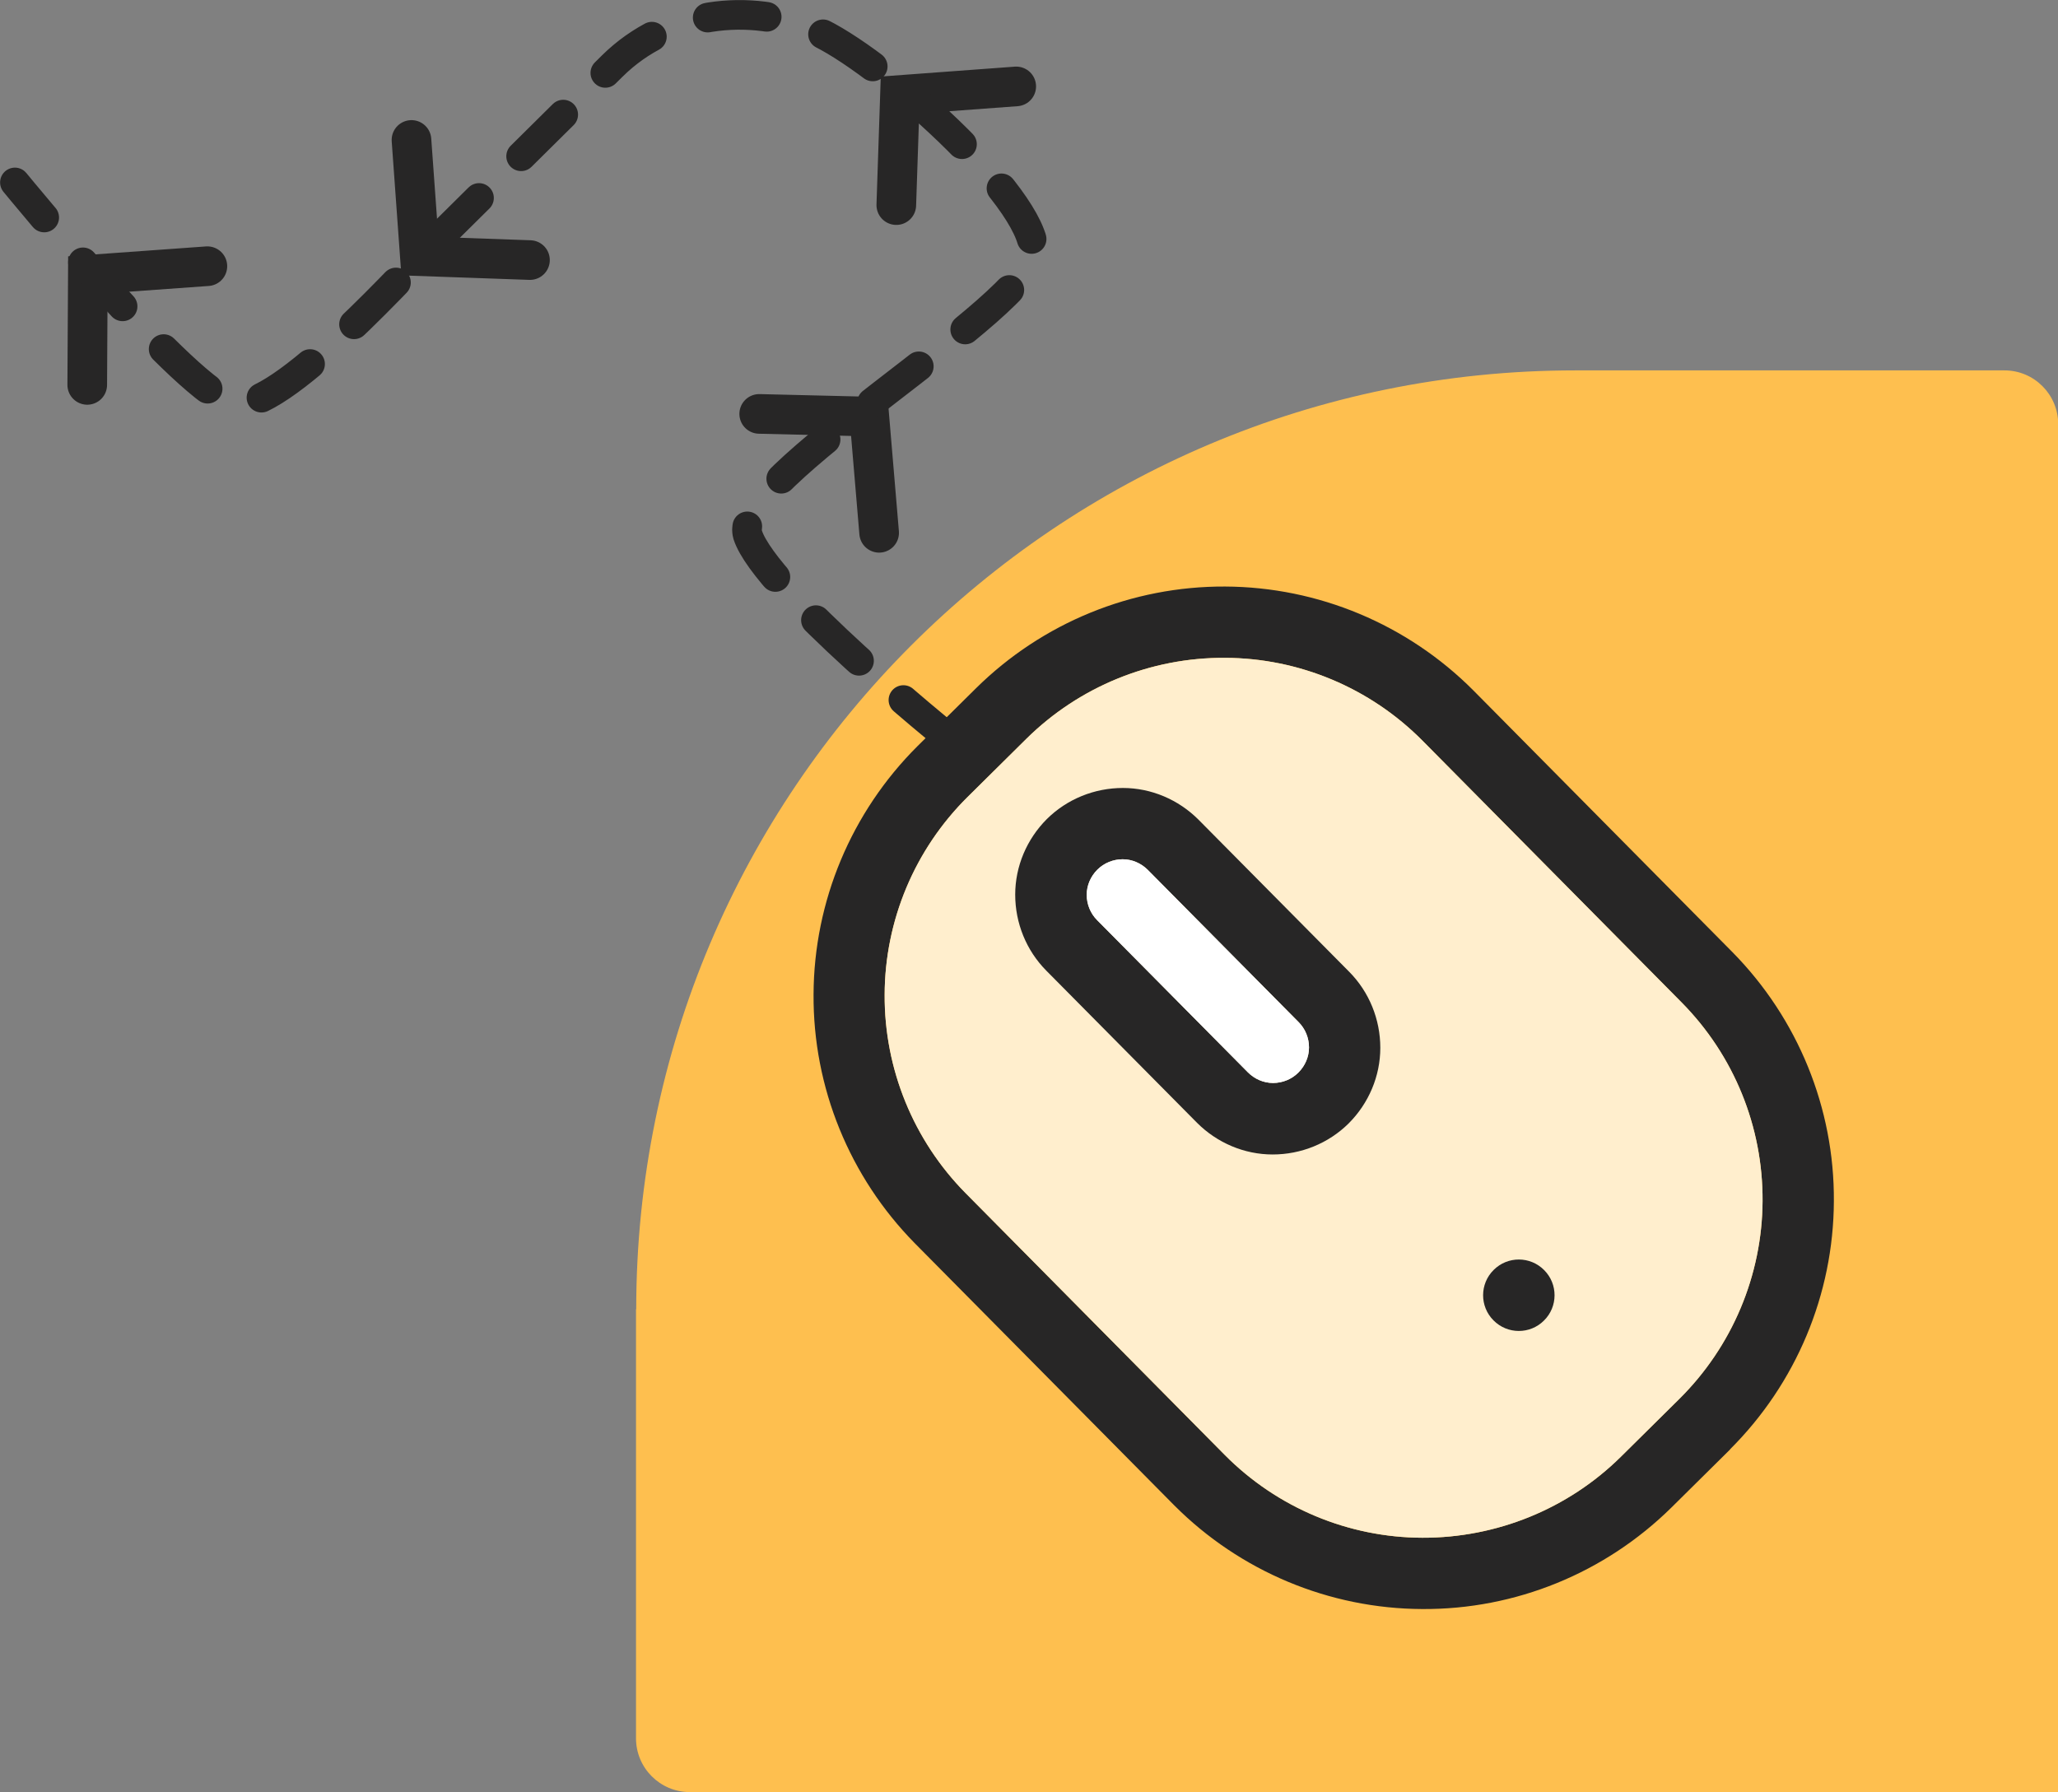 <?xml version="1.0" encoding="UTF-8"?>
<svg id="Layer_2" data-name="Layer 2" xmlns="http://www.w3.org/2000/svg" viewBox="0 0 100.73 87.73">
  <rect x="0" y="0" width="100.73" height="87.73" fill="#808080" stroke="none"/>
  <defs>
    <style>
      .cls-1 {
        fill: #272626;
      }

      .cls-2 {
        fill: #fff;
      }

      .cls-3 {
        fill: #ffeecd;
      }

      .cls-4 {
        stroke-dasharray: 2.9 2.9;
        stroke-width: 1.45px;
      }

      .cls-4, .cls-5 {
        fill: none;
        stroke: #272626;
        stroke-linecap: round;
      }

      .cls-6 {
        fill: #febf4f;
      }

      .cls-5 {
        stroke-width: 1.94px;
      }
    </style>
  </defs>
  <g id="Layer_1-2" data-name="Layer 1">
    <g>
      <path class="cls-6" d="M31.14,64.09c0-25.38,20.57-45.96,45.96-45.96h21.01c1.45,0,2.63,1.18,2.63,2.63v66.96H33.76c-1.45,0-2.63-1.18-2.63-2.63v-21.01Z"/>
      <path class="cls-5" d="M37.16,20.26l5.39.13.48,5.69"/>
      <path class="cls-5" d="M43.87,10.04l.18-5.39,5.69-.42"/>
      <path class="cls-5" d="M25.94,12.73l-5.39-.19-.41-5.69"/>
      <path class="cls-5" d="M4.27,18.84l.03-5.39,5.85-.42"/>
      <path class="cls-1" d="M84.68,70.95l-2.88,2.85c-3.25,3.2-7.63,4.99-12.19,4.96-4.56-.02-8.92-1.85-12.14-5.08l-12.69-12.82c-3.2-3.25-4.99-7.63-4.96-12.19.02-4.56,1.85-8.92,5.08-12.14l2.87-2.84c3.25-3.21,7.63-5,12.19-4.98s8.93,1.85,12.15,5.08l12.69,12.82c3.2,3.25,4.99,7.63,4.96,12.19-.02,4.56-1.85,8.92-5.08,12.14ZM47.35,39.02c-2.58,2.56-4.04,6.04-4.05,9.67-.02,3.63,1.41,7.13,3.96,9.71l12.69,12.82c2.56,2.58,6.04,4.04,9.67,4.05s7.13-1.41,9.71-3.96l2.87-2.84c2.58-2.56,4.05-6.04,4.07-9.68.02-3.64-1.4-7.13-3.96-9.72l-12.69-12.82c-2.56-2.58-6.04-4.04-9.67-4.05-3.63-.02-7.13,1.41-9.71,3.96l-2.88,2.85Z"/>
      <path class="cls-3" d="M47.35,39.02c-2.58,2.56-4.04,6.04-4.05,9.67-.02,3.63,1.41,7.13,3.96,9.71l12.69,12.82c2.56,2.58,6.04,4.04,9.67,4.05s7.13-1.41,9.71-3.96l2.87-2.84c2.58-2.56,4.05-6.04,4.07-9.68.02-3.64-1.4-7.13-3.96-9.72l-12.69-12.82c-2.56-2.58-6.04-4.04-9.67-4.05-3.63-.02-7.13,1.41-9.71,3.96l-2.88,2.85Z"/>
      <path class="cls-4" d="M46.44,36.13s-8.95-7.24-9.84-9.94c-.89-2.7,13.99-11.17,14-13.87.01-2.7-7.59-9.48-10.73-10.84-3.14-1.36-7.19-.93-9.9,1.75s-6.32,6.26-8.13,8.05c-1.81,1.79-8.14,8.95-10.38,8.49-2.25-.46-10.73-10.84-10.73-10.84"/>
      <path class="cls-1" d="M75.58,62.17c-.68-.69-1.79-.69-2.47-.01-.69.68-.69,1.79-.01,2.47.68.69,1.79.69,2.47.01.69-.68.69-1.79.01-2.47Z"/>
      <path class="cls-1" d="M66.01,54.99c-.99.98-2.33,1.52-3.72,1.52-1.39,0-2.72-.57-3.7-1.55l-7.38-7.45c-.98-.99-1.52-2.33-1.52-3.72,0-1.39.57-2.72,1.55-3.7.99-.98,2.33-1.52,3.72-1.52,1.39,0,2.72.57,3.7,1.55l7.38,7.45c.98.99,1.52,2.33,1.52,3.72,0,1.39-.57,2.72-1.55,3.7ZM53.71,42.57c-.33.33-.52.77-.52,1.23,0,.46.18.91.51,1.24l7.38,7.45c.33.33.77.52,1.23.52.46,0,.91-.18,1.24-.51.33-.33.52-.77.52-1.23,0-.46-.18-.91-.51-1.24l-7.38-7.45c-.33-.33-.77-.52-1.23-.52-.46,0-.91.18-1.24.51Z"/>
      <path class="cls-2" d="M53.71,42.57c-.33.33-.52.77-.52,1.23,0,.46.18.91.51,1.24l7.38,7.45c.33.33.77.52,1.23.52.46,0,.91-.18,1.24-.51.33-.33.52-.77.52-1.23,0-.46-.18-.91-.51-1.24l-7.38-7.45c-.33-.33-.77-.52-1.23-.52-.46,0-.91.18-1.24.51Z"/>
    </g>
  </g>
</svg>